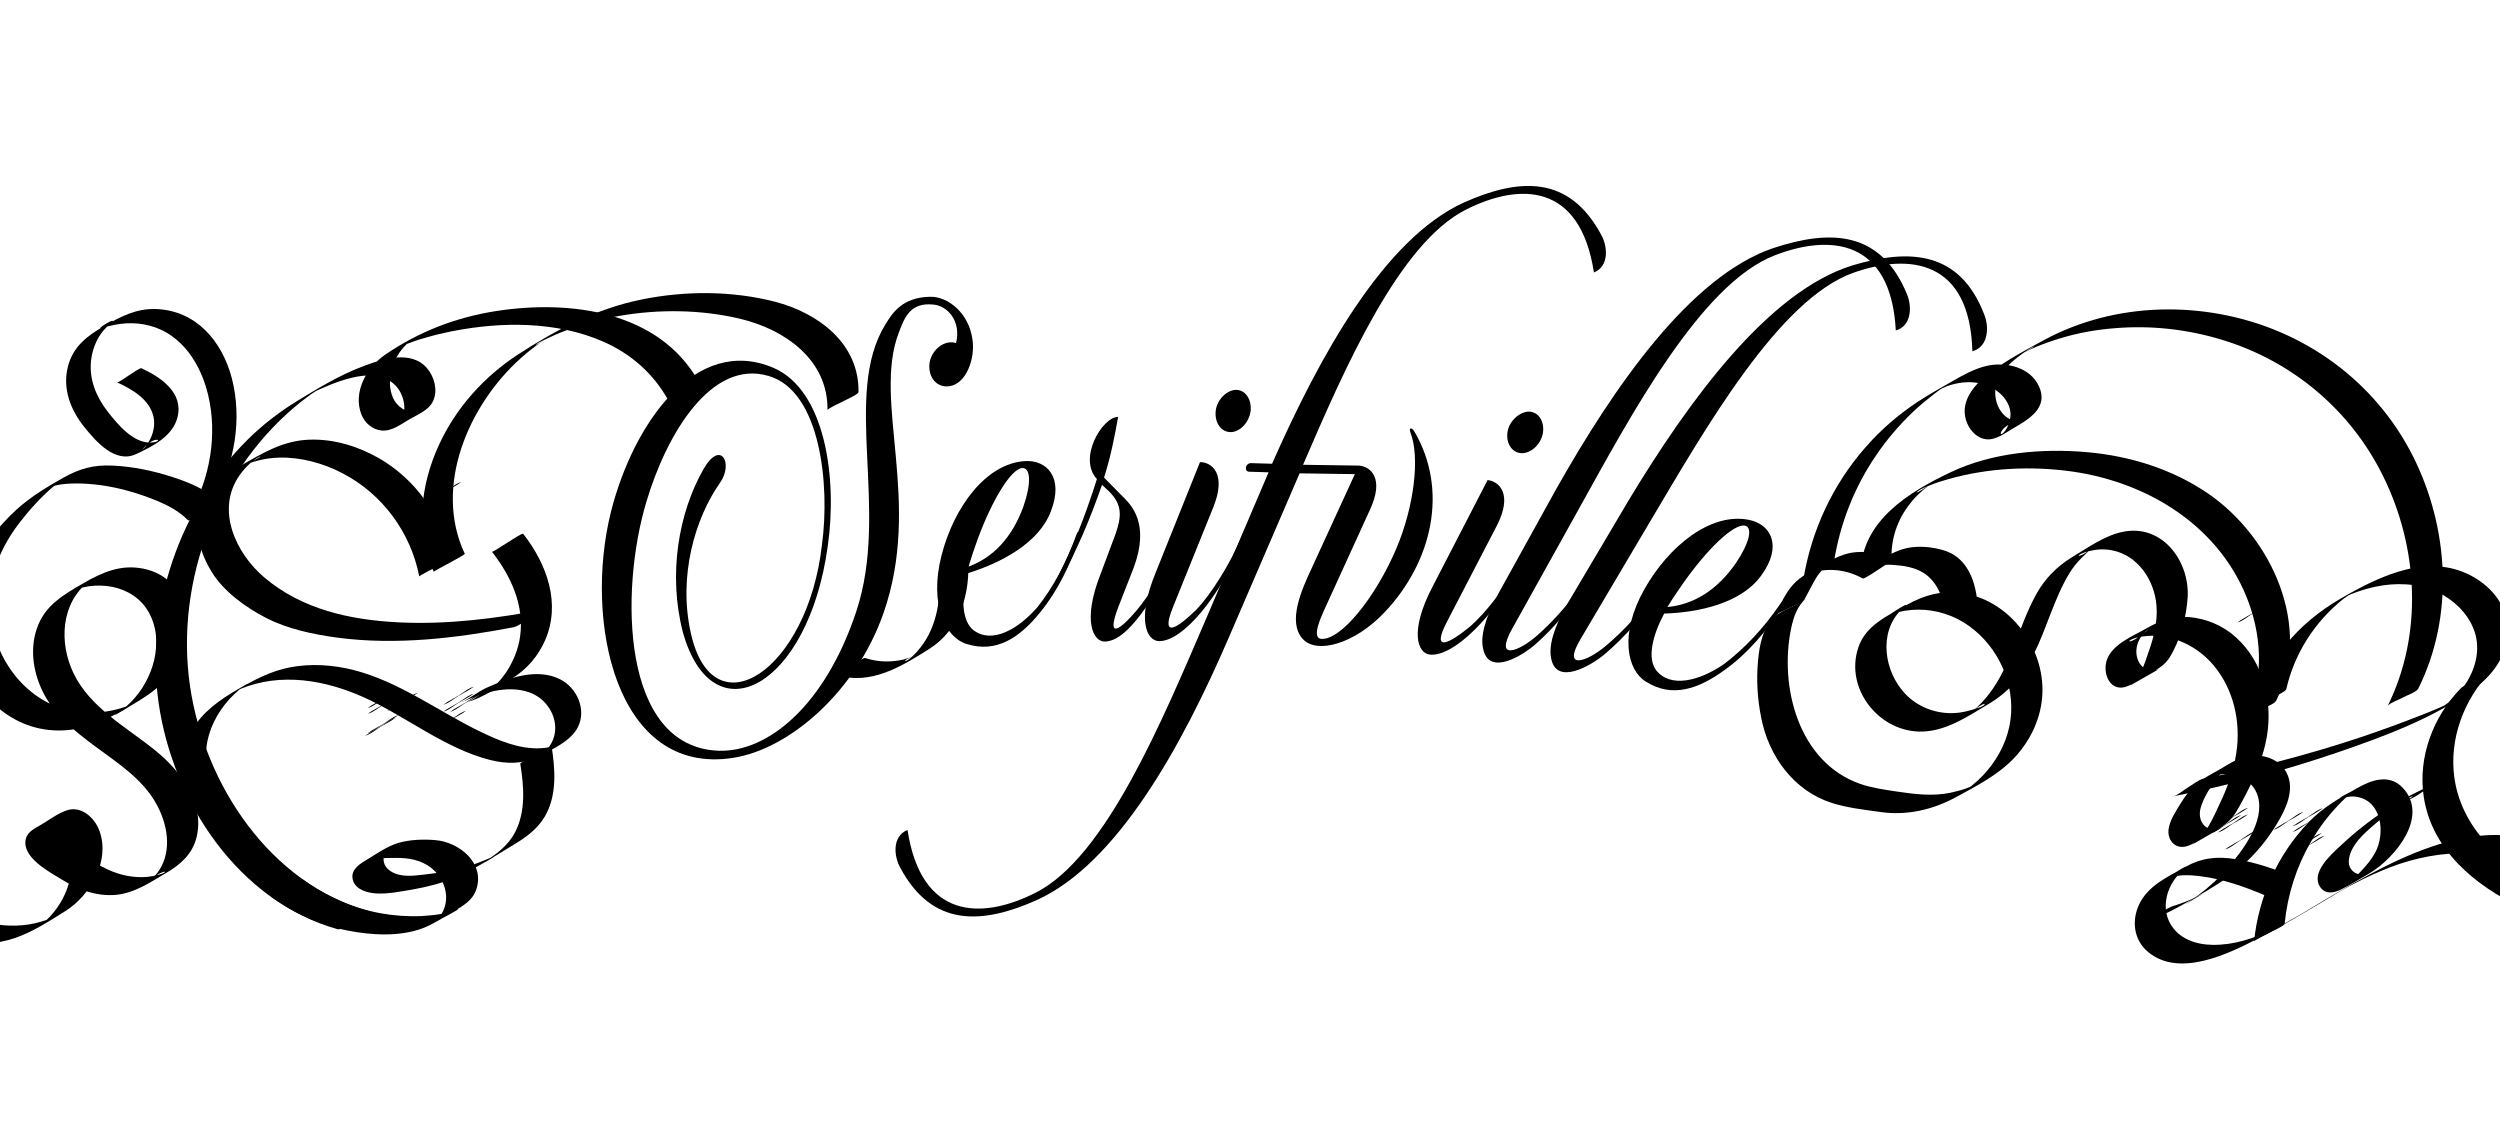 <?xml version="1.0" encoding="utf-8"?>
<!-- Generator: Adobe Illustrator 28.0.0, SVG Export Plug-In . SVG Version: 6.00 Build 0)  -->
<svg version="1.1" id="Layer_1" xmlns="http://www.w3.org/2000/svg" xmlns:xlink="http://www.w3.org/1999/xlink" x="0px" y="0px"
	 viewBox="0 0 1224.8 556.1" style="enable-background:new 0 0 1224.8 556.1;" xml:space="preserve">
<style type="text/css">
	.st0{clip-path:url(#SVGID_00000051348906923159298220000007383214020054171547_);}
</style>
<g>
	<defs>
		<rect id="SVGID_1_" width="1224.8" height="556.1"/>
	</defs>
	<clipPath id="SVGID_00000021811543365383465350000010162408839292627084_">
		<use xlink:href="#SVGID_1_"  style="overflow:visible;"/>
	</clipPath>
	<g style="clip-path:url(#SVGID_00000021811543365383465350000010162408839292627084_);">
		<g>
			<g>
				<path d="M1050.2,452c8.8-3,16.7-7.3,24.7-11.9c8.1-4.7,16.1-9.4,23.2-15.6c6.7-5.9,12.5-12.8,17.1-20.4c4.5-7.3,9.4-17.2,5-25.6
					c-3.9-7.5-13.5-9.8-21.2-7.5c-4,1.2-7.6,3.7-11.1,5.7c-3.8,2.2-7.9,4.2-11.3,7c-3.5,2.8-6.2,6.5-8.5,10.3
					c-2.3,3.8-5.1,7.9-5.7,12.4c-0.5,4,1.8,8.2,6.2,8.5c3.9,0.3,7.8-2.9,10.9-4.7c3.9-2.3,8.3-4.3,11.8-7.3c3.5-3,5.5-7.3,7.7-11.3
					c5.1-9.5,9.6-19.6,11.5-30.3c3.1-17.5-1.5-36.7-14.9-48.9c-6.4-5.9-14.7-9.4-23.4-10.1c-7.8-0.5-14.1,1.8-20.7,5.6
					c-6.4,3.7-16.3,7.5-19.2,15.1c-2.6,6.8,1.6,16.8,10.2,13.1c4.2-1.8,8.3-4.7,12.3-7c3.4-2,6.1-3.7,8.2-7.1
					c5.1-8.2,8.3-20.1,8.8-29.7c0.8-17.5-12.4-35.5-31.5-31.8c-9,1.7-17.5,7.9-25.2,12.5c-7.2,4.4-13.1,10.3-17.2,17.6
					c-9.8,17.3-12.9,38.7-26.9,53.5c-1.5,1.6-3.1,3.1-4.8,4.4c-0.8,0.6-1.6,1.2-2.3,1.8c10-8.2,9.8-5,6.2-3.8
					c-4.7,1.6-9.2,2.9-14.2,2.9c-8.5,0-16.8-3.4-22.6-9.6c-10.2-10.8-13.1-29.8-2-40.9c0.6-0.6,1.3-1.1,1.9-1.7
					c3.5-3.5-8.8,4.8-8.7,4.7c1.9-0.5,3.7-1.5,5.6-2c4.2-1.1,8.6-1.4,13-1.1c9,0.7,17.4,4.2,24.3,10c13.5,11.2,20.7,29.9,17,47.2
					c-1.9,9-6.6,17.2-12.9,23.9c-3.2,3.4-6.9,6.2-10.7,8.9c3.4-2,6.9-4,10.3-6c-1.1,0.6-2.3,1.2-3.5,1.7c-1.3,0.6-2.6,1.1-3.9,1.6
					c-2.7,1-5.5,1.7-8.2,2.3c-8.9,1.8-17.3,0.7-26.2-0.6c-6.1-0.9-12.3-1.8-18.1-3.8c-30.1-10.6-39.6-47.6-33.7-76.1
					c1.1-5.4,3-11,7.3-14.7c-4.3,3.7-10.8,5-15.2,8.8c-6,5.2-7.6,14.1-8.3,21.6c-0.9,9.4-0.3,19.1,1.6,28.3
					c3.7,18.7,16,35.6,34.6,41.5c7.6,2.4,15.7,3.3,23.6,4.4c12.8,1.9,25.6-1,36.9-7.1c10.3-5.6,21.3-11.2,29.3-19.9
					c7.7-8.4,12.8-19.3,13.3-30.9c1-22.5-15.5-45.1-38-49.1c-10.5-1.9-19.8,0.6-28.9,5.8c-9,5.1-19.6,9.8-23.2,20.4
					c-7.1,20.5,10.5,42.3,31.7,41.4c11.9-0.5,22.3-7.7,32.2-13.6c9.9-5.9,16.7-14,21.9-24.2c6.5-12.9,10-27.3,17.5-39.7
					c3.4-5.6,7.8-9.4,12.5-13.7c-7.4,7-10.5,5.3-5.2,3.5c1.7-0.6,3.5-1,5.4-1.3c2.7-0.4,5.5-0.3,8.2,0.2
					c12.8,2.5,20.8,14.7,21.8,27.1c0.6,7.6-1.2,15.1-3.7,22.2c-2.1,6.1-4,12.9-9.3,17c0.3-0.2,0.7-0.4,1-0.6c-0.3,0.2-0.7,0.4-1,0.6
					c4.7-2.7,9.5-5.4,14.2-8.1c-6.8,2.9-11.7-3.3-11-9.8c0.3-3.1,1.8-5.9,3.9-8.1c0.8-0.9,1.8-1.5,2.7-2.3
					c-10.3,9.5-13.2,6.5-6.5,4.8c13.9-3.4,28.7,2.8,37.7,13.6c9.9,11.8,13.4,27.9,11.1,42.9c-1.3,8.5-4.2,16.6-7.9,24.4
					c-3.4,7.2-6.9,15.9-13.7,20.5c4.7-2.7,9.4-5.5,14.2-8.2c-0.4,0.2-0.8,0.4-1.2,0.6c0.4-0.2,0.7-0.4,1.1-0.6
					c-6.9,2.9-11.8-2.9-10-9.7c1.6-5.8,5.8-11.9,9.6-16.5c1-1.2,2-2.2,3.1-3.2c3.9-3.2,1.2-1.8-8.1,4.3c0.6-0.2,1.2-0.4,1.8-0.6
					c2.9-0.4,5.5-0.9,8.4-0.5c6.1,0.9,11.6,4.7,13.3,10.9c3.4,12.2-7.4,26.3-14.8,34.9c-4.2,4.9-9,9.3-14.2,13.2
					c-1.7,1.3-3.5,2.4-5.3,3.7c-3.3,2.1-0.8,0.6,7.5-4.3c-1.3,0.7-2.5,1.3-3.8,1.9c-3.3,1.5-6.6,2.8-10,3.9
					C1059.9,445.1,1055.6,450.2,1050.2,452L1050.2,452z"/>
			</g>
		</g>
		<g>
			<path d="M299.3,250.8c11-43.6,41.6-86.8,79.6-70.6c25.3,10.8,31.5,53.8,26.6,87.6c-9.5,68.9-56.3,93.9-70.9,42.1
				c-7.4-28.3-2.2-58.8,10.2-80.3c8.3-14.3,14.7-2.6,7.9,7c-12.1,17.2-20.6,45.6-14.2,73.8c10.9,48.4,57.3,18.3,64.2-43.6
				c4-29.2-0.7-75.2-26.1-82.6c-28.1-8.4-50.1,28.4-60,61.9c-12.9,43.1-12.5,120,35.5,121.7c23.9,0.8,52.1-21.9,67.5-68.5
				c16.3-49.5-7.1-105.9,14.2-140.4c3.4-5.6,8.3-13.2,21.7-13.5c9-0.3,19.4,8.1,21,21.4c1.2,9.2-3.2,21.2-11.3,22.4
				c-5.3,0.8-9.7-3-9.9-9.2c-0.3-5.9,4.3-11.4,9.4-12.2c1.4-0.2,2.6-0.1,3.7,0.3c2.6-10.9-4.2-18.3-11.2-18.9
				c-11.1-1.1-14,6.1-16.8,13.6c-13.1,33.7,11.6,82.9-7.6,137.7c-13.3,38-45.8,66.5-73.7,70.8C301.6,380.2,286,304.2,299.3,250.8z"
				/>
			<path d="M502.1,225.9c10.7-0.7,19.3,8,12.7,24.7c-5.8,15.5-24.7,25.4-41.2,30.4c-2.8,12.2-2.3,23.4,3.4,27.8
				c9,6.7,21.7-0.3,31.4-11.5c7.6-9.7,14-21.4,19.1-35.7c0.9-2.3,2.3-1,1.7,1c-4.9,14.1-10.9,26.8-19.6,37.4
				c-10,12.4-21.5,20.1-36,15.5c-10.2-3-18.6-19-12.3-43.5C467.4,248.3,483.1,227.1,502.1,225.9z M479,264.1
				c-1.7,4.6-3.2,9.2-4.5,13.5c11.9-4.4,21.3-14,26.9-29.5c3.9-11.2,3.6-19-0.6-18.8C495.4,229.7,486.2,244.6,479,264.1z"/>
			<path d="M539.2,281.2l7.3-19.5c2.8-8.2,3.7-14.1-3.1-20.9l-3.5-3.3c-5.6,16.1-12.2,32.2-21.2,48.1c-1.3,2.3-2.4,0.3-1.2-1.4
				c7.6-14.7,14.2-31.4,19.9-49.5c-9.4-10.1,2.5-30.3,10.4-30.5c-1.6,9-3.5,19.1-6.9,29.8l9.2,9.3c4.1,4.1,13.3,13.1,5.4,34.6
				l-7.5,19.2c-6.6,17.2,1.3,10.9,8.8,2c6.6-7.7,16-23.1,21.6-38c0.9-2.3,2.4-0.9,1.6,1.1c-4.7,12.1-9.6,21.8-15,30
				c-8.8,13.6-16.4,21.9-23.6,22.1C535.8,314.6,530,304.6,539.2,281.2z"/>
			<path d="M587.9,226.4c5.8,0,13.1,5.7,6.6,21.9l-19.7,48.8c-6.9,17,2.9,9.8,11.1,1.8c7-7.2,16.5-22,22.8-36.8
				c0.8-2.2,2.2-0.8,1.4,1.1c-13,30.4-30.9,51-42.2,50.9c-6,0-11.3-10.2-1.7-33.6L587.9,226.4z M605.6,191c4.6,0,7.7,4.8,7.1,10.4
				c-0.8,5.9-5.5,10.3-9.8,10.3c-4.6,0-7.9-4.5-7.3-10.4C596.2,195.7,601.2,191,605.6,191z"/>
			<path d="M621.5,231.4l-9.6-0.3c-2.4-0.1-1.9-4.3,1.1-4.2l10.2,0.3c23.4-53,54.8-110,93.8-127.9c27.5-12.3,51.8-13.5,67.5,15.8
				c3,5.4,4.1,15.2-3.6,18.4c-6.8-44.2-36.5-44-62.7-30.8c-32.6,16.4-59.2,77.1-79.8,125l26.9,0.4c2.6,0.1,1.9,4.3-0.9,4.2
				l-27.7-0.4l-34.8,80.7c-23,53.3-54.6,110.3-93.6,128.2C481,453.1,456.6,454.3,441,425c-3-5.4-4.1-15.2,3.6-18.4
				c6.8,44.2,36.5,44,62.7,30.8c34.6-17.4,62.4-85.2,83.4-133.8L621.5,231.4z"/>
			<path d="M638.4,313.2c-8-8.4-0.5-24.7,4.2-34.8l23.1-50.3c5.8,0.4,12.8,6.2,5.3,22l-22.6,49.5c-0.9,2.2-6.1,13-1.1,13.4
				c9.9,0.7,27-21.1,36.8-44.3c8.6-20.2,11.7-44.6,6.9-56.8c-1-2.9,0.9-2.2,1.8-0.7c17,28.7,9,64-14.5,88.8
				C663.6,315.5,645.3,320.5,638.4,313.2z"/>
			<path d="M728.8,235.2c5.7,0.6,12.5,6.9,4.5,22.4L709,304.4c-8.5,16.3,2,10.1,10.9,2.8c7.7-6.5,18.5-20.3,26.2-34.4
				c1-2.1,2.3-0.6,1.3,1.3c-15.8,29-35.6,47.8-46.9,46.6c-5.9-0.6-10.3-11.2,1.5-33.6L728.8,235.2z M749.7,201.7
				c4.6,0.5,7.2,5.5,6.1,11c-1.4,5.8-6.4,9.7-10.8,9.3c-4.6-0.5-7.5-5.3-6.3-11.1C739.9,205.5,745.4,201.2,749.7,201.7z"/>
			<path d="M740.8,308.1c-8.9,16,3.6,10.9,12.2,3.3c8.2-7.1,19.7-19.7,27.5-33.7c1.3-2.1,2.3-0.5,1.4,1.3
				c-9.3,15.4-20,28.2-29.5,36.5c-6.1,5.4-23,16.2-25.8,2.3c-1.3-5.5,0.5-14.3,7.6-27.2l28.1-50.8c28.5-50.5,65.7-104.3,106.3-118.2
				c28.6-9.5,52.9-8.3,65.6,22.4c2.5,5.7,2.6,15.6-5.4,17.9c-2.4-44.6-32-47.4-59.3-36.8c-36.2,13.9-70.6,78.5-96.3,124.8
				L740.8,308.1z"/>
			<path d="M774.4,313c-9.4,15.8,3.3,11,12.1,3.6c8.4-6.9,20.2-19.2,28.4-32.9c1.3-2.1,2.3-0.5,1.4,1.4
				c-9.7,15.2-20.7,27.6-30.5,35.7c-6.3,5.2-23.5,15.5-25.9,1.5c-1.1-5.6,0.9-14.3,8.3-27l29.6-50c29.9-49.6,68.6-102.4,109.5-115.2
				c28.8-8.7,53.1-6.8,64.9,24.2c2.3,5.8,2.1,15.6-5.9,17.8c-1.2-44.7-30.7-48.2-58.2-38.5c-36.6,12.9-72.7,76.5-99.8,122.1
				L774.4,313z"/>
			<path d="M856.9,254.7c10.6,2.1,16.6,12.7,6,27.2c-9.6,13.5-30.4,18.2-47.6,18.7c-5.9,11.1-8.3,22-3.9,27.8
				c7,8.8,21.1,5.3,33.3-3.1c9.8-7.5,19-17,27.6-29.6c1.4-2,2.5-0.4,1.3,1.4c-8.4,12.3-17.4,23.1-28.6,31.1
				c-12.9,9.4-25.9,13.9-38.7,5.7c-9.1-5.5-13.1-23.2-0.7-45.2C817.6,267.4,838.2,250.9,856.9,254.7z M824.7,285.6
				c-2.8,4-5.5,8-7.8,11.8c12.6-1.2,24.2-8,33.6-21.6c6.6-9.8,8.4-17.5,4.3-18.3C849.4,256.6,836.7,268.6,824.7,285.6z"/>
		</g>
		<g>
			<g>
				<g>
					<path d="M1096,304.9c2,0,5.9-3.3,7.6-4.3c1.8-1,3.6-2,5.3-3.1c0.5-0.3,1.7-1.3,2.2-1.3c-2,0-5.9,3.3-7.6,4.3
						c-1.8,1-3.6,2-5.3,3.1C1097.7,303.8,1096.5,304.9,1096,304.9L1096,304.9z"/>
				</g>
			</g>
			<g>
				<g>
					<path d="M1113.6,406.5c2,0,5.9-3.3,7.6-4.3c1.8-1,3.6-2,5.3-3.1c0.5-0.3,1.7-1.3,2.2-1.3c-2,0-5.9,3.3-7.6,4.3
						c-1.8,1-3.6,2-5.3,3.1C1115.3,405.4,1114.1,406.5,1113.6,406.5L1113.6,406.5z"/>
				</g>
			</g>
			<g>
				<g>
					<path d="M1083.1,408.1c2,0,5.9-3.3,7.6-4.3c1.8-1,3.6-2,5.3-3.1c0.5-0.3,1.7-1.3,2.2-1.3c-2,0-5.9,3.3-7.6,4.3
						c-1.8,1-3.6,2-5.3,3.1C1084.8,407,1083.6,408.1,1083.1,408.1L1083.1,408.1z"/>
				</g>
			</g>
			<g>
				<g>
					<path d="M1086.4,407.8c2,0,5.9-3.3,7.6-4.3c1.8-1,3.6-2,5.3-3.1c0.5-0.3,1.7-1.3,2.2-1.3c-2,0-5.9,3.3-7.6,4.3
						c-1.8,1-3.6,2-5.3,3.1C1088.1,406.7,1086.9,407.8,1086.4,407.8L1086.4,407.8z"/>
				</g>
			</g>
			<g>
				<g>
					<path d="M1123,407.5c2,0,5.9-3.3,7.6-4.3c1.8-1,3.6-2,5.3-3.1c0.5-0.3,1.7-1.3,2.2-1.3c-2,0-5.9,3.3-7.6,4.3
						c-1.8,1-3.6,2-5.3,3.1C1124.7,406.5,1123.4,407.5,1123,407.5L1123,407.5z"/>
				</g>
			</g>
			<g>
				<g>
					<path d="M1123.1,404.7c2,0,5.9-3.3,7.6-4.3c1.8-1,3.6-2,5.3-3.1c0.5-0.3,1.7-1.3,2.2-1.3c-2,0-5.9,3.3-7.6,4.3
						c-1.8,1-3.6,2-5.3,3.1C1124.8,403.7,1123.6,404.7,1123.1,404.7L1123.1,404.7z"/>
				</g>
			</g>
			<g>
				<g>
					<path d="M1122.6,416.9c2,0,5.9-3.3,7.6-4.3c1.8-1,3.6-2,5.3-3.1c0.5-0.3,1.7-1.3,2.2-1.3c-2,0-5.9,3.3-7.6,4.3
						c-1.8,1-3.6,2-5.3,3.1C1124.3,415.9,1123.1,416.9,1122.6,416.9L1122.6,416.9z"/>
				</g>
			</g>
			<g>
				<g>
					<path d="M1123.9,418.2c2,0,5.9-3.3,7.6-4.3c1.8-1,3.6-2,5.3-3.1c0.5-0.3,1.7-1.3,2.2-1.3c-2,0-5.9,3.3-7.6,4.3
						c-1.8,1-3.6,2-5.3,3.1C1125.6,417.2,1124.4,418.2,1123.9,418.2L1123.9,418.2z"/>
				</g>
			</g>
			<g>
				<g>
					<path d="M1089.9,416.1c2,0,5.9-3.3,7.6-4.3c1.8-1,3.6-2,5.3-3.1c0.5-0.3,1.7-1.3,2.2-1.3c-2,0-5.9,3.3-7.6,4.3
						c-1.8,1-3.6,2-5.3,3.1C1091.6,415,1090.4,416.1,1089.9,416.1L1089.9,416.1z"/>
				</g>
			</g>
			<g>
				<g>
					<path d="M1086.5,404.5c2,0,5.9-3.3,7.6-4.3c1.8-1,3.6-2,5.3-3.1c0.5-0.3,1.7-1.3,2.2-1.3c-2,0-5.9,3.3-7.6,4.3
						c-1.8,1-3.6,2-5.3,3.1C1088.2,403.5,1087,404.5,1086.5,404.5L1086.5,404.5z"/>
				</g>
			</g>
			<g>
				<g>
					<path d="M1124.2,429.8c-9.3-3.9-19-7.3-29-8.9c-9.2-1.5-16.8-0.6-24.9,4c-8.3,4.7-17.8,8.9-22.2,18c-3.9,8.1-2.8,17.6,4.3,23.5
						c15.4,12.8,39.6,0.8,54.4-6.9c11.1-5.8,22-12.3,32.8-18.7c2.6-1.6,5.2-3.1,7.8-4.7c0.4-0.2,3.7-2.1,0.9-0.5
						c1.6-0.9,3.1-1.7,4.7-2.5c5.9-3.1,12-5.9,18.2-8.3c24.1-9.1,52.2-10.5,74.2,4.8c0.6,0.4,6.8-3.8,7.6-4.3c0.7-0.4,7-4.8,7.5-4.4
						c-39.2-27.3-84.9-1.6-120.2,19.2c-16.9,9.9-35.8,23.1-56.3,22.8c-8.2-0.1-16.7-3-20.8-10.5c-3.9-7-2.2-15.6,2.4-21.9
						c1.4-1.9,3.1-3.4,4.8-5.1c3.7-3.6-10,5.5-9.7,5.4c1.2-0.3,2.3-0.9,3.4-1.2c4.8-1.2,9.9-0.9,14.8-0.2c10.5,1.4,20.7,5,30.4,9.1
						c1,0.4,6.6-3.7,7.6-4.3C1117.7,433.7,1123.3,429.4,1124.2,429.8L1124.2,429.8z"/>
				</g>
			</g>
			<g>
				<g>
					<path d="M884.1,293.5c2-3.5,3.7-7.2,5.8-10.6c3.2-5.4,12-11-2.1-2.9c-1.3,0.7-2.5,1.4-3.8,2.1c9.2-4.4,19.8-3.6,28.6,1.3
						c0.8,0.4,6.7-3.8,7.6-4.3c0.8-0.5,6.8-4.8,7.5-4.4c-5.6-3.1-11.9-4.7-18.3-4.2c-6.1,0.5-11,3.1-16.2,6.1
						c-5.1,2.9-11,5.5-14.9,10c-4,4.5-6.3,10.4-9.3,15.6c0.9-1.6,6-3.4,7.6-4.3C878.4,296.9,883.1,295.4,884.1,293.5L884.1,293.5z"
						/>
				</g>
			</g>
			<g>
				<g>
					<path d="M926.7,271.5c0.2-9.7,3.9-18.8,10.2-26.2c3.4-4,7.3-7,11.4-10c-12.1,9-10.4,5.7-5.8,3.7c1-0.5,2.1-0.9,3.2-1.3
						c2.9-1.2,6-2.2,9-3c19.4-5.5,40.5-6.5,60.4-3.7c38,5.4,73.4,27.5,86.8,64.8c6.5,18.2,6.9,38.5-1.8,56.1
						c0.7-1.5,6.1-3.4,7.6-4.3c1.7-1,6.6-2.6,7.5-4.4c17.9-36.1-2.2-80-33.4-101.4c-17.5-12-38.5-18.5-59.6-20.3
						c-21.8-1.9-46.1,0.2-66.2,9.7c-20.5,9.7-43.9,23.8-44.4,49.2c0-0.7,6.8-3.8,7.6-4.3C920.1,275.4,926.7,272.6,926.7,271.5
						L926.7,271.5z"/>
				</g>
			</g>
			<g>
				<g>
					<path d="M898.5,275.2c3-18.7,10-36.6,20.7-52.2c5.2-7.7,11.3-14.8,18-21.2c3.3-3.1,6.8-6,10.4-8.8c1.9-1.5,3.9-2.9,5.9-4.2
						c1.6-1.1,6.5-3.9-1.1,0.5c-8.2,4.8-0.7,0.7,1.5-0.1c8.6-3.1,18.7-2.9,25.9,3.5c2.9,2.6,5.1,6.2,5.2,10.2c0,1.9-0.4,3.7-1.1,5.4
						c-0.4,0.9-0.9,1.8-1.5,2.7c-4.3,5.6-2.8-4.6,9.3-4.7c-3.8,0-6.5,0.1-9.6-2.7c-2.9-2.7-4.5-6.8-4.6-10.8
						c-0.2-9.9,8.9-16.6,16.3-21.6c2.7-1.9,6.4-2.9-6.1,3.4c0.8-0.4,1.7-0.9,2.5-1.3c2.4-1.2,4.9-2.3,7.4-3.4
						c3.9-1.6,7.9-3,11.9-4.2c8.6-2.6,17.5-4.2,26.5-4.9c17.7-1.5,35.7,0.5,52.7,5.7c34.5,10.5,63,34.5,78.9,66.9
						c17.2,34.9,19.6,77.4,2.1,112.6c0.7-1.5,6.1-3.4,7.6-4.3c1.7-1,6.6-2.6,7.5-4.4c17.7-35.6,15-78.8-2.7-113.9
						c-18.6-36.8-53.4-61.9-93.8-69.4c-19.7-3.7-40.3-3.2-59.7,1.9c-9.4,2.5-18.5,6-27,10.6c-9.1,4.9-18.4,9.9-26.7,16.1
						c-7.9,5.8-15.6,14.9-11,25.1c1.7,3.7,4.9,7,9.1,7.5c4.8,0.6,9.5-3.2,13.4-5.4c7.6-4.4,17.4-10.1,12.5-20.6
						c-4.4-9.5-16.4-12.1-25.8-9.9c-5.8,1.4-11.1,4.3-16.3,7.3c-6,3.4-12,6.8-17.8,10.6c-9.3,6.2-17.8,13.6-25.1,22
						c-16,18.2-26.5,40.8-30.4,64.7c0.1-0.9,6.6-3.7,7.6-4.3C892.1,279,898.3,276.5,898.5,275.2L898.5,275.2z"/>
				</g>
			</g>
			<g>
				<g>
					<path d="M1120.1,337.6c4-17.5,14-33.1,28-44.2c2.1-1.7,10.8-7,1.5-1.7c-9.2,5.3-0.2,0.4,2.2-0.6c5-2,10.2-3.5,15.5-4.3
						c10.1-1.5,20.8-0.4,29.8,4.8c7.3,4.3,13.5,11.1,15.7,19.4c2.5,9.5-1,19.5-7,27c-1.5,1.9-3.2,3.6-5,5.2c-2.2,2-11.9,7.9-1.9,2.2
						c9.9-5.7-0.4-0.2-2.8,0.9c-2.6,1.1-5.1,2.2-7.7,3.2c-10.5,4.2-21.2,8.1-31.9,11.7c-25.2,8.4-50.9,15.1-77,20.3
						c-2.4,0.5-5.4,3-7.6,4.3c-2.1,1.2-5.1,4-7.5,4.4c27.3-5.4,54.3-12.5,80.6-21.5c23-7.9,46.4-16.5,66.4-30.7
						c9.2-6.5,16.8-16.4,17.3-28c0.5-11-6.2-20.6-15.2-26.3c-22.1-14-47.1-1.9-67,9.7c-20.5,12-35.9,29.3-41.3,52.9
						c0.2-1,6.5-3.7,7.6-4.3C1113.9,341.3,1119.8,339,1120.1,337.6L1120.1,337.6z"/>
				</g>
			</g>
			<g>
				<g>
					<path d="M1250.6,436c-22.7-10.6-44.2-28.4-48.1-54.6c-2.8-19.2,4.6-38.8,17.9-52.6c-1.7,1.8-5.4,3-7.6,4.3
						c-2.3,1.3-5.6,2.5-7.5,4.4c-13.3,13.8-20.7,33.4-17.9,52.6c3.8,26.2,25.3,44,48.1,54.6c0.9,0.4,6.6-3.7,7.6-4.3
						C1244,439.9,1249.7,435.6,1250.6,436L1250.6,436z"/>
				</g>
			</g>
			<g>
				<g>
					<path d="M1247.5,423.3c2,0,5.9-3.3,7.6-4.3c1.8-1,3.6-2,5.3-3.1c0.5-0.3,1.7-1.3,2.2-1.3c-2,0-5.9,3.3-7.6,4.3
						c-1.8,1-3.6,2-5.3,3.1C1249.2,422.2,1248,423.3,1247.5,423.3L1247.5,423.3z"/>
				</g>
			</g>
			<g>
				<g>
					<path d="M1119.3,452.5c1.4-14.1,5.7-27.7,12.8-40c3.6-6.2,7.8-12,12.7-17.2c2.3-2.5,4.8-5,7.5-7.2c0.6-0.5,1.4-0.9,1.9-1.5
						c-0.2,0.2-10.1,4.9-7.3,4.5c2.1-0.3,3.9-1,6.1-0.9c13.9,0.9,16,17.9,10.5,27.8c-1.7,3.1-4,5.8-6.4,8.4
						c-1.1,1.2-2.3,2.4-3.4,3.6c-2.3,2.3-8.8,6.6,0.7,1c8.5-5,4.5-2,1.2-2.7c-1.3-0.3-2.5-1-3.4-2c-1.9-2.2-1.7-5-0.9-7.6
						c2.2-7,9.2-12.3,14.5-16.9c3.2-2.8,6.4-5.5,9.8-8c0.9-0.6,1.7-1.2,2.6-1.8c4.1-2.8,8-3-6,3.3c2.5-1.1,4.9-2.3,7.5-3.3
						c5.4-2.1,9.7-6.6,15.1-8.7c-17.7,6.9-34.7,18.3-48.4,31.3c-4.4,4.1-14.6,13.1-9.6,20.1c2.6,3.7,7,2.7,10.5,0.9
						c4.7-2.4,9.3-5.2,13.8-7.9c12.4-7.5,29.2-27.8,16-41.8c-6.6-6.9-15.3-3.8-22.4,0.3c-8.7,4.9-16.9,9.5-23.8,16.8
						c-15.2,15.9-24.4,36.6-26.6,58.3c0.1-0.8,6.7-3.8,7.6-4.3C1112.8,456.3,1119.2,453.7,1119.3,452.5L1119.3,452.5z"/>
				</g>
			</g>
		</g>
		<g>
			<g>
				<path d="M210.9,244.9c2,0,5.9-3.3,7.7-4.3c1.8-1,3.6-2.1,5.4-3.1c0.5-0.3,1.7-1.3,2.2-1.3c-2,0-5.9,3.3-7.7,4.3
					c-1.8,1-3.6,2.1-5.4,3.1C212.6,243.9,211.4,244.9,210.9,244.9L210.9,244.9z"/>
			</g>
		</g>
		<g>
			<g>
				<path d="M189.6,348.2c2,0,5.9-3.3,7.7-4.3c1.8-1,3.6-2.1,5.4-3.1c0.5-0.3,1.7-1.3,2.2-1.3c-2,0-5.9,3.3-7.7,4.3
					c-1.8,1-3.6,2.1-5.4,3.1C191.3,347.2,190.1,348.2,189.6,348.2L189.6,348.2z"/>
			</g>
		</g>
		<g>
			<g>
				<path d="M220.3,348.7c2,0,5.9-3.3,7.7-4.3c1.8-1,3.6-2.1,5.4-3.1c0.5-0.3,1.7-1.3,2.2-1.3c-2,0-5.9,3.3-7.7,4.3
					c-1.8,1-3.6,2.1-5.4,3.1C222,347.7,220.8,348.7,220.3,348.7L220.3,348.7z"/>
			</g>
		</g>
		<g>
			<g>
				<path d="M217,348.6c2,0,5.9-3.3,7.7-4.3c1.8-1,3.6-2.1,5.4-3.1c0.5-0.3,1.7-1.3,2.2-1.3c-2,0-5.9,3.3-7.7,4.3
					c-1.8,1-3.6,2.1-5.4,3.1C218.7,347.5,217.5,348.6,217,348.6L217,348.6z"/>
			</g>
		</g>
		<g>
			<g>
				<path d="M180.1,349.6c2,0,5.9-3.3,7.7-4.3c1.8-1,3.6-2.1,5.4-3.1c0.5-0.3,1.7-1.3,2.2-1.3c-2,0-5.9,3.3-7.7,4.3
					c-1.8,1-3.6,2.1-5.4,3.1C181.8,348.5,180.6,349.6,180.1,349.6L180.1,349.6z"/>
			</g>
		</g>
		<g>
			<g>
				<path d="M180,346.8c2,0,5.9-3.3,7.7-4.3c1.8-1,3.6-2.1,5.4-3.1c0.5-0.3,1.7-1.3,2.2-1.3c-2,0-5.9,3.3-7.7,4.3
					c-1.8,1-3.6,2.1-5.4,3.1C181.7,345.7,180.5,346.8,180,346.8L180,346.8z"/>
			</g>
		</g>
		<g>
			<g>
				<path d="M180.1,359.1c2,0,5.9-3.3,7.7-4.3c1.8-1,3.6-2.1,5.4-3.1c0.5-0.3,1.7-1.3,2.2-1.3c-2,0-5.9,3.3-7.7,4.3
					c-1.8,1-3.6,2.1-5.4,3.1C181.8,358,180.6,359.1,180.1,359.1L180.1,359.1z"/>
			</g>
		</g>
		<g>
			<g>
				<path d="M178.7,360.4c2,0,5.9-3.3,7.7-4.3c1.8-1,3.6-2.1,5.4-3.1c0.5-0.3,1.7-1.3,2.2-1.3c-2,0-5.9,3.3-7.7,4.3
					c-1.8,1-3.6,2.1-5.4,3.1C180.4,359.4,179.2,360.4,178.7,360.4L178.7,360.4z"/>
			</g>
		</g>
		<g>
			<g>
				<path d="M213.2,357c2,0,5.9-3.3,7.7-4.3c1.8-1,3.6-2.1,5.4-3.1c0.5-0.3,1.7-1.3,2.2-1.3c-2,0-5.9,3.3-7.7,4.3
					c-1.8,1-3.6,2.1-5.4,3.1C214.9,356,213.7,357,213.2,357L213.2,357z"/>
			</g>
		</g>
		<g>
			<g>
				<path d="M217,345.2c2,0,5.9-3.3,7.7-4.3c1.8-1,3.6-2.1,5.4-3.1c0.5-0.3,1.7-1.3,2.2-1.3c-2,0-5.9,3.3-7.7,4.3
					c-1.8,1-3.6,2.1-5.4,3.1C218.8,344.2,217.5,345.2,217,345.2L217,345.2z"/>
			</g>
		</g>
		<g>
			<g>
				<path d="M225.7,344.2c10.1-4.5,22.5-8.9,33.6-5c7.5,2.6,13.1,10.2,12.7,18.3c-0.2,3.9-1.9,7.6-4.7,10.4
					c-1.6,1.7-5.5,3.8,2.1-0.7c7.4-4.4,3.9-2.2,1.6-1.6c-2.1,0.6-4.3,0.9-6.5,1c-10.3,0.4-20.2-3.8-29.3-8.2
					c-20.7-10-39.3-24.3-61.8-30.1c-10.2-2.6-20.8-3.3-31.1-1.4c-9.5,1.8-17.6,6.1-25.9,10.9c-9,5.2-17.1,10.9-22.5,20.1
					c-5,8.6-7.3,18.9-4,28.5c-0.3-0.8,12.9-6.3,12.6-7.3c-2.9-8.5-1.5-17.4,2.3-25.4c2-4.1,4.6-7.9,7.7-11.3
					c1.5-1.6,3.1-3.1,4.7-4.5c1.3-1,3-1.9,4.2-3c-2.6,1.5-5.3,3-7.9,4.6c1.3-0.7,2.7-1.3,4.1-1.9c19.9-8.3,41.7-4.5,60.8,4.1
					c20.7,9.4,39.4,24.9,61.6,30.6c7.8,2,16.3,2.2,23.6-1.6c6.6-3.4,16.1-7.5,19.6-14.6c4.2-8.6-0.6-19.2-8.8-23.3
					c-11.2-5.7-25.3-0.7-35.9,4.1C233.9,339,230.1,342.3,225.7,344.2L225.7,344.2z"/>
			</g>
		</g>
		<g>
			<g>
				<path d="M968.4,292.2c-1.4-9.9-5.9-19.6-16.2-22.6c-5.7-1.7-12.1-2.3-17.9-1.1c-6.1,1.3-11.5,4.9-16.8,8
					c-0.6,0.3-7.6,4.4-7.6,4.5c0,0.1,7.6-4.3,7.7-4.3c-2.1,1.2-4.6,2.4-0.8,1.2c1.3-0.4,2.6-0.7,3.9-0.9c2.4-0.4,4.8-0.4,7.2-0.2
					c4.8,0.3,10.1,1.2,14.2,3.7c7.1,4.3,10,12.7,11.1,20.5c-0.1-0.4,7-3.9,7.7-4.3C961.6,296.2,968.5,292.9,968.4,292.2L968.4,292.2
					z"/>
			</g>
		</g>
		<g>
			<g>
				<path d="M420.6,192.1c0.4-23.9-19.8-38.8-41-44.3c-21-5.4-43.9-5.4-65.1-1.1c-22,4.4-41.9,14.7-60.6,26.9
					c-16.9,11-30.6,26.3-39,44.7c-8.8,19.3-11.6,42.1-2.4,61.8c-0.2-0.3,15.5-8.2,15.2-8.8c-15.5-33,1.9-72.9,27.3-95.7
					c3.8-3.4,7.9-6.6,12.2-9.4c0.9-0.6,1.8-1.1,2.7-1.8c-10.4,7.1-7.6,4.1-4.9,2.9c3.1-1.4,6-2.9,9.2-4.2c9.3-3.8,19.1-6.6,29-8.3
					c19.5-3.4,40.2-3.2,59.5,1.4c21.8,5.2,43.1,20.1,42.7,44.7c0-0.7,6.9-3.9,7.7-4.3C414,196.1,420.6,193.2,420.6,192.1
					L420.6,192.1z"/>
			</g>
		</g>
		<g>
			<g>
				<path d="M342.4,187.2c-19.4-35-63.4-40.4-99.4-34.8c-19.7,3.1-37.6,10-54.2,21.3c-9.1,6.2-16.1,18.3-11.7,29.5
					c1.7,4.1,5.3,7.2,9.7,7.7c5.1,0.6,9.8-3.2,14-5.6c4-2.3,9.4-4.4,11.4-8.9c2.4-5.2,0.6-11.7-2.9-15.9c-7.9-9.4-22.5-4.5-32.1-0.8
					c-11,4.2-21.2,10.4-31.2,16.5c-8.9,5.4-17.2,11.8-24.6,19.1c-33.4,33.1-50.3,82.4-43.7,129c6.9,48.4,39,97.3,87.9,111
					c1.3,0.4,6.5-3.6,7.7-4.3c1.2-0.7,6.3-4.8,7.6-4.5c-48.7-13.6-80.7-62.1-87.8-110.3c-7.6-51.7,13.9-107.7,55.2-140
					c2.8-2.2,5.8-4.3,8.8-6.2c7-4.5-12.4,6.7-5.2,3c1.7-0.9,3.5-1.7,5.2-2.5c6.5-2.9,13.6-5.6,20.7-6.4c7.2-0.8,14.5,1.2,18.2,7.8
					c3.2,5.8,3.1,13.6-2.8,17.6c5-2.9,10-5.8,14.9-8.6c-6.1,3.2-13.4-0.4-15.8-6.6c-2.8-7-0.7-15.6,3.5-21.7
					c1.2-1.7,2.6-3.3,4.2-4.7c0,0,2.4-1.7,2.5-2c-0.1,0.5-10.7,5.1-5.6,3.5c2.9-1,5.7-2.2,8.7-3.1c5.3-1.7,10.8-3,16.3-4.1
					c24.1-4.7,50.9-4.8,73.7,5.2c13.5,5.9,24.5,15.6,31.7,28.5C327.2,196,342.5,187.4,342.4,187.2L342.4,187.2z"/>
			</g>
		</g>
		<g>
			<g>
				<path d="M220.5,273.5c-4.1-20.6-16.8-38.7-35-49.1c-10.2-5.8-22-9.4-33.8-9c-12.9,0.4-23,6.5-33.8,12.8
					c-8.9,5.2-17.3,12.1-20.2,22.5c-2.8,9.8,0.8,21.1,6,29.5c5.9,9.6,16.7,17.4,26.6,22.5c10.7,5.5,23.2,8.1,35,9.7
					c28.7,3.8,58,0.3,86.3-5.1c2.4-0.5,5.5-3.1,7.7-4.3c2.1-1.2,5.1-4,7.6-4.5c-23.6,4.5-47.6,7.6-71.7,6.4
					c-23.7-1.2-47.1-6.3-65.6-21.9c-14.1-11.9-24.1-33.3-12.2-50.2c1.4-2,3.1-3.9,4.9-5.6c5-4.8,10.8-5.3-5.1,1.7
					c6.3-2.8,12.5-4.5,19.4-4.7c10.8-0.3,21.7,2.7,31.3,7.7c19.5,10.2,33.3,28.9,37.5,50.5c-0.1-0.3,7-3.9,7.7-4.3
					C213.6,277.6,220.6,274.2,220.5,273.5L220.5,273.5z"/>
			</g>
		</g>
		<g>
			<g>
				<path d="M241,270.3c9.2,11.7,16,26.3,13.8,41.6c-0.9,6.3-3.4,12.3-6.9,17.6c-1.9,2.7-4.1,5.3-6.5,7.5c-1.4,1.2-2.8,2.2-4.2,3.2
					c13.8-10.1,12.2-6.4,6-4.7c-5.5,1.5-9.8,7.3-15.2,8.8c8.3-2.3,16.1-7.6,23.3-12.2c7-4.4,12.4-10.8,15.7-18.3
					c8-18.1,0.9-37.5-10.7-52.3C255.6,260.8,241.4,270.9,241,270.3L241,270.3z"/>
			</g>
		</g>
		<g>
			<g>
				<path d="M105.1,244.6c9.9-17.7,13.6-39.4,8.5-59.2c-4.7-18.1-17.4-33.3-37.2-34c-9.7-0.3-17.1,3.6-25.3,8.3
					c-8.3,4.8-15.3,10-17.8,19.8c-2.8,10.8,1.2,21.3,8,29.7c5.7,7.1,15.1,18,25.3,13.3c8.2-3.8,18.1-8.8,20.4-18.2
					c2.9-12.1-8.3-19.5-17.7-23.9c-0.7-0.3-5.3,3-6,3.4c-0.7,0.4-5.3,3.8-6,3.5c7.4,3.4,16,8.3,17.9,16.9c0.8,3.5,0.1,7.3-1.4,10.5
					c-0.7,1.5-1.6,2.9-2.6,4.2c-0.5,0.6-1.2,1.1-1.7,1.7c5.8-7.7,11.1-4.7,5.6-3.9c-9.2,1.3-17.3-8.6-22.3-15
					c-5.6-7.2-9.2-15.7-8.2-25c0.5-4.2,1.8-8.4,4.1-12c1-1.7,2.3-3.2,3.7-4.6c0.6-0.6,1.4-1.2,2-1.8c4.1-4-9.2,3.9-4,2.3
					c7.7-2.4,15.2-3.1,23.1-1c15.7,4.2,24.9,18.8,28.5,34c4.6,19.5,0.9,40.5-8.8,57.8c0.7-1.2,4.8-2.7,6-3.4
					C100.6,247.3,104.3,246,105.1,244.6L105.1,244.6z"/>
			</g>
		</g>
		<g>
			<g>
				<path d="M-101.4,392.1c1.3,18.9,7.9,37.3,19.8,52.2c5.4,6.8,12.3,14.5,20.9,17c9.4,2.8,18.5-4.6,26-9.2
					c6.3-3.8,10-10.2,9.8-17.7c-0.3-9.4-7.5-17-14-23.1c-3-2.8-7-6-11.3-4.9c-4.7,1.1-9.5,5-13.6,7.4c-2.8,1.6-5.9,3-6.6,6.5
					c-0.8,3.8,1.4,8,3.7,10.9c5.6,7.1,13.6,13.4,21,18.5c7.7,5.4,16.3,9.6,25.5,11.5c9.1,1.8,18.6,1.4,27.4-1.6
					c8.8-3,17.1-8.4,24.9-13.3c12.3-7.8,22-24.6,16.6-39.3c-2.3-6.3-8.8-12.4-16-10c-4.4,1.5-8.6,4.7-12.5,7c-3,1.8-6.8,3.4-7.6,7.2
					c-1.9,8.9,11.5,15.9,17.5,19.6c8.1,5,17.2,8.5,26.8,7.6c9.2-0.9,17-6.3,24.8-10.9c6.8-4,12.4-9,14.5-16.9
					c4.4-17.2-7.7-32.9-20.2-43c-14.1-11.4-31.8-20.8-40-37.8c-7.1-14.8-6.3-34.3,7.6-45c6.6-5.1-8.8,4.9-8.5,4.8c1-0.2,2-0.8,3-1.1
					c1.8-0.6,3.7-1,5.6-1.3c3.7-0.5,7.6-0.4,11.3,0.3c7.3,1.5,13.8,5.5,17.6,12c8.4,14.3,2.5,33.6-8.6,44.6
					c-1.4,1.4-2.9,2.7-4.5,3.9c-0.2,0.1-0.4,0.3-0.6,0.4c-5.7,3.8-2.7,2.2,8.7-4.8c-1.2,0.6-2.4,1.2-3.7,1.7
					c-4,1.7-8.3,2.8-12.6,3.4c-8.4,1.2-17.1,0.3-25-3.1c-16.3-7-27.3-22.9-30.4-40.1c-3.3-18.2,2.5-34.8,13.5-49.2
					c5-6.5,10.5-12.6,16.7-17.9c1.3-1.1,2.6-2.2,4-3.2c2.2-1.7,7.4-4.7-2.4,1.1c-9.9,5.8-5.8,3-3.7,2.4c3-0.9,5.8-1.5,9-1.7
					c14.6-0.9,30.3,2.7,43.8,8.3c5.5,2.3,11.1,5.2,15.3,9.6c1,1.1,14.4-9.7,15.2-8.8c-6-6.4-14.9-9.8-23.1-12.5
					c-9.4-3-19.4-5.1-29.3-5.5c-9.2-0.4-15.9,1.5-23.8,5.9c-9.6,5.4-18.4,10.8-26.2,18.7c-16.3,16.5-28.4,36.7-24.4,60.7
					c3.8,22.8,21.6,43,45.6,44.4c11.5,0.7,21.8-2.9,31.6-8.5c10.2-5.8,20.8-11.2,27.3-21.4c11.1-17.4,8.5-44.6-14.8-49.3
					c-10.9-2.2-19.9,1.7-29.1,7c-9.9,5.7-19.3,11-23.1,22.5c-3.6,10.6-1.5,22.5,3.7,32.2c5.6,10.5,15.3,18.2,24.7,25.2
					c10.9,8.1,23.1,15.8,30,28c5.6,9.9,8.1,22.9,1.5,33c-1.6,2.5-3.8,4.2-5.9,6.3c7.4-7.6,12.1-6,6-4.3c-1.9,0.5-3.8,0.9-5.8,1.1
					c-6.7,0.6-13.3-0.8-19.4-3.6c-6.6-3-36-19.3-21.3-28.4c-5,2.9-10,5.7-15,8.6c6.3-2.7,12.8,1.3,15.9,6.9
					c2.9,5.4,3.2,11.9,1.8,17.9c-1.5,6.5-4.8,12.6-9.3,17.6c-1.2,1.3-2.5,2.6-4,3.7c-1.1,0.9-2.3,1.7-3.5,2.5c10.1-5.4,12.7-7.1,8-5
					c-3.7,1.3-7.3,2.5-11.2,3.1c-16.3,2.5-32.1-3-45.3-12.4c-6.7-4.7-33.5-23.6-21.1-33.2c-5,2.9-10,5.8-14.9,8.6
					c5.8-3,11,2,14.8,5.8c3.9,3.9,7.8,8.1,10.2,13.2c4,8.6,1.9,19.4-6.1,24.9c4.3-2.5,8.6-5,13-7.6c-0.4,0.2-0.8,0.4-1.1,0.6
					c0.8-0.4,1.5-0.8,2.3-1.2c-15.3,6.9-30-12.1-37.2-23.2c-8.8-13.5-13.7-29.2-14.8-45.2c0,0.5-6.9,3.9-7.7,4.3
					C-94.6,388.1-101.4,391.2-101.4,392.1L-101.4,392.1z"/>
			</g>
		</g>
		<g>
			<g>
				<path d="M460.1,281.7c0.9,13.4-1.6,27.3-10.8,37.5c-0.9,1-1.9,2-2.9,2.9c-4,3.6-5.3,1.2,4.1-1.7c-2.8,0.9-5.3,2.1-8.2,2.8
					c-6.1,1.3-12.3,1.2-18.3-0.8c-1.1-0.4-6.1,3.4-7.1,4c-1,0.6-6,4.5-7.1,4.2c16.6,5.4,31.9-4.1,45.5-12.7
					c15.2-9.7,20.1-27.2,19-44.4c0,0.5-6.5,3.6-7.1,4C466.4,278,460,280.9,460.1,281.7L460.1,281.7z"/>
			</g>
		</g>
		<g>
			<g>
				<path d="M132.8,439.3c11.2,8.1,23.9,13.9,37.5,16.6c11.6,2.3,25.5,3.1,36.7-1.1c5.3-2,10.2-5.3,15.1-8.2
					c4.7-2.8,9.5-5.4,11.3-11c4.2-12.9-8.5-23-20-24c-5.8-0.5-12.7-0.3-18.4,1.4c-5.8,1.8-11.2,5.8-16.3,8.8
					c-3.6,2.2-7.4,5.2-5.6,10c1.6,4.2,7,5.6,10.9,5.9c6.1,0.4,12.7-1,18.6-2c6.7-1.2,13.4-2.9,19.7-5.5c10.1-4.2,19.5-10.4,28.8-16
					c6.2-3.7,12.2-7.9,15.9-14.3c6-10.4,5-23.2,3.2-34.5c0.1,0.4-7,3.9-7.7,4.3c-0.7,0.4-7.7,3.8-7.6,4.5
					c1.8,11.1,2.8,23.5-2.7,33.8c-3.4,6.4-9.1,10.6-15.1,14.3c-0.7,0.4-1.3,0.8-2,1.2c-7.3,4.3,12.5-6.3,5.4-3.3
					c-3.7,1.5-7.3,3-11.1,4.2c-7.1,2.1-14.5,3.3-21.8,4.1c-5.3,0.6-11.3,1.4-16.1-1.6c-5-3.1-4.6-9.2,0.1-12.4
					c-5,2.9-10,5.8-14.9,8.6c5-2.7,11.5-2.8,17.1-2.8c6.2-0.1,12.6,1,17.6,5c8.9,7.3,10.1,20.4,0.3,27.3c0.3-0.2,0.7-0.4,1-0.6
					c11.4-6,14.5-7.9,9.5-5.8c-0.6,0.2-1.3,0.4-1.9,0.6c-1.3,0.4-2.5,0.7-3.8,0.9c-3.3,0.6-6.7,0.9-10,1.1
					c-6.8,0.3-13.6-0.2-20.2-1.4c-13.9-2.6-26.9-8.4-38.3-16.7c-0.5-0.4-6.9,3.9-7.7,4.3C139.6,435.2,133.3,439.6,132.8,439.3
					L132.8,439.3z"/>
			</g>
		</g>
	</g>
</g>
</svg>
